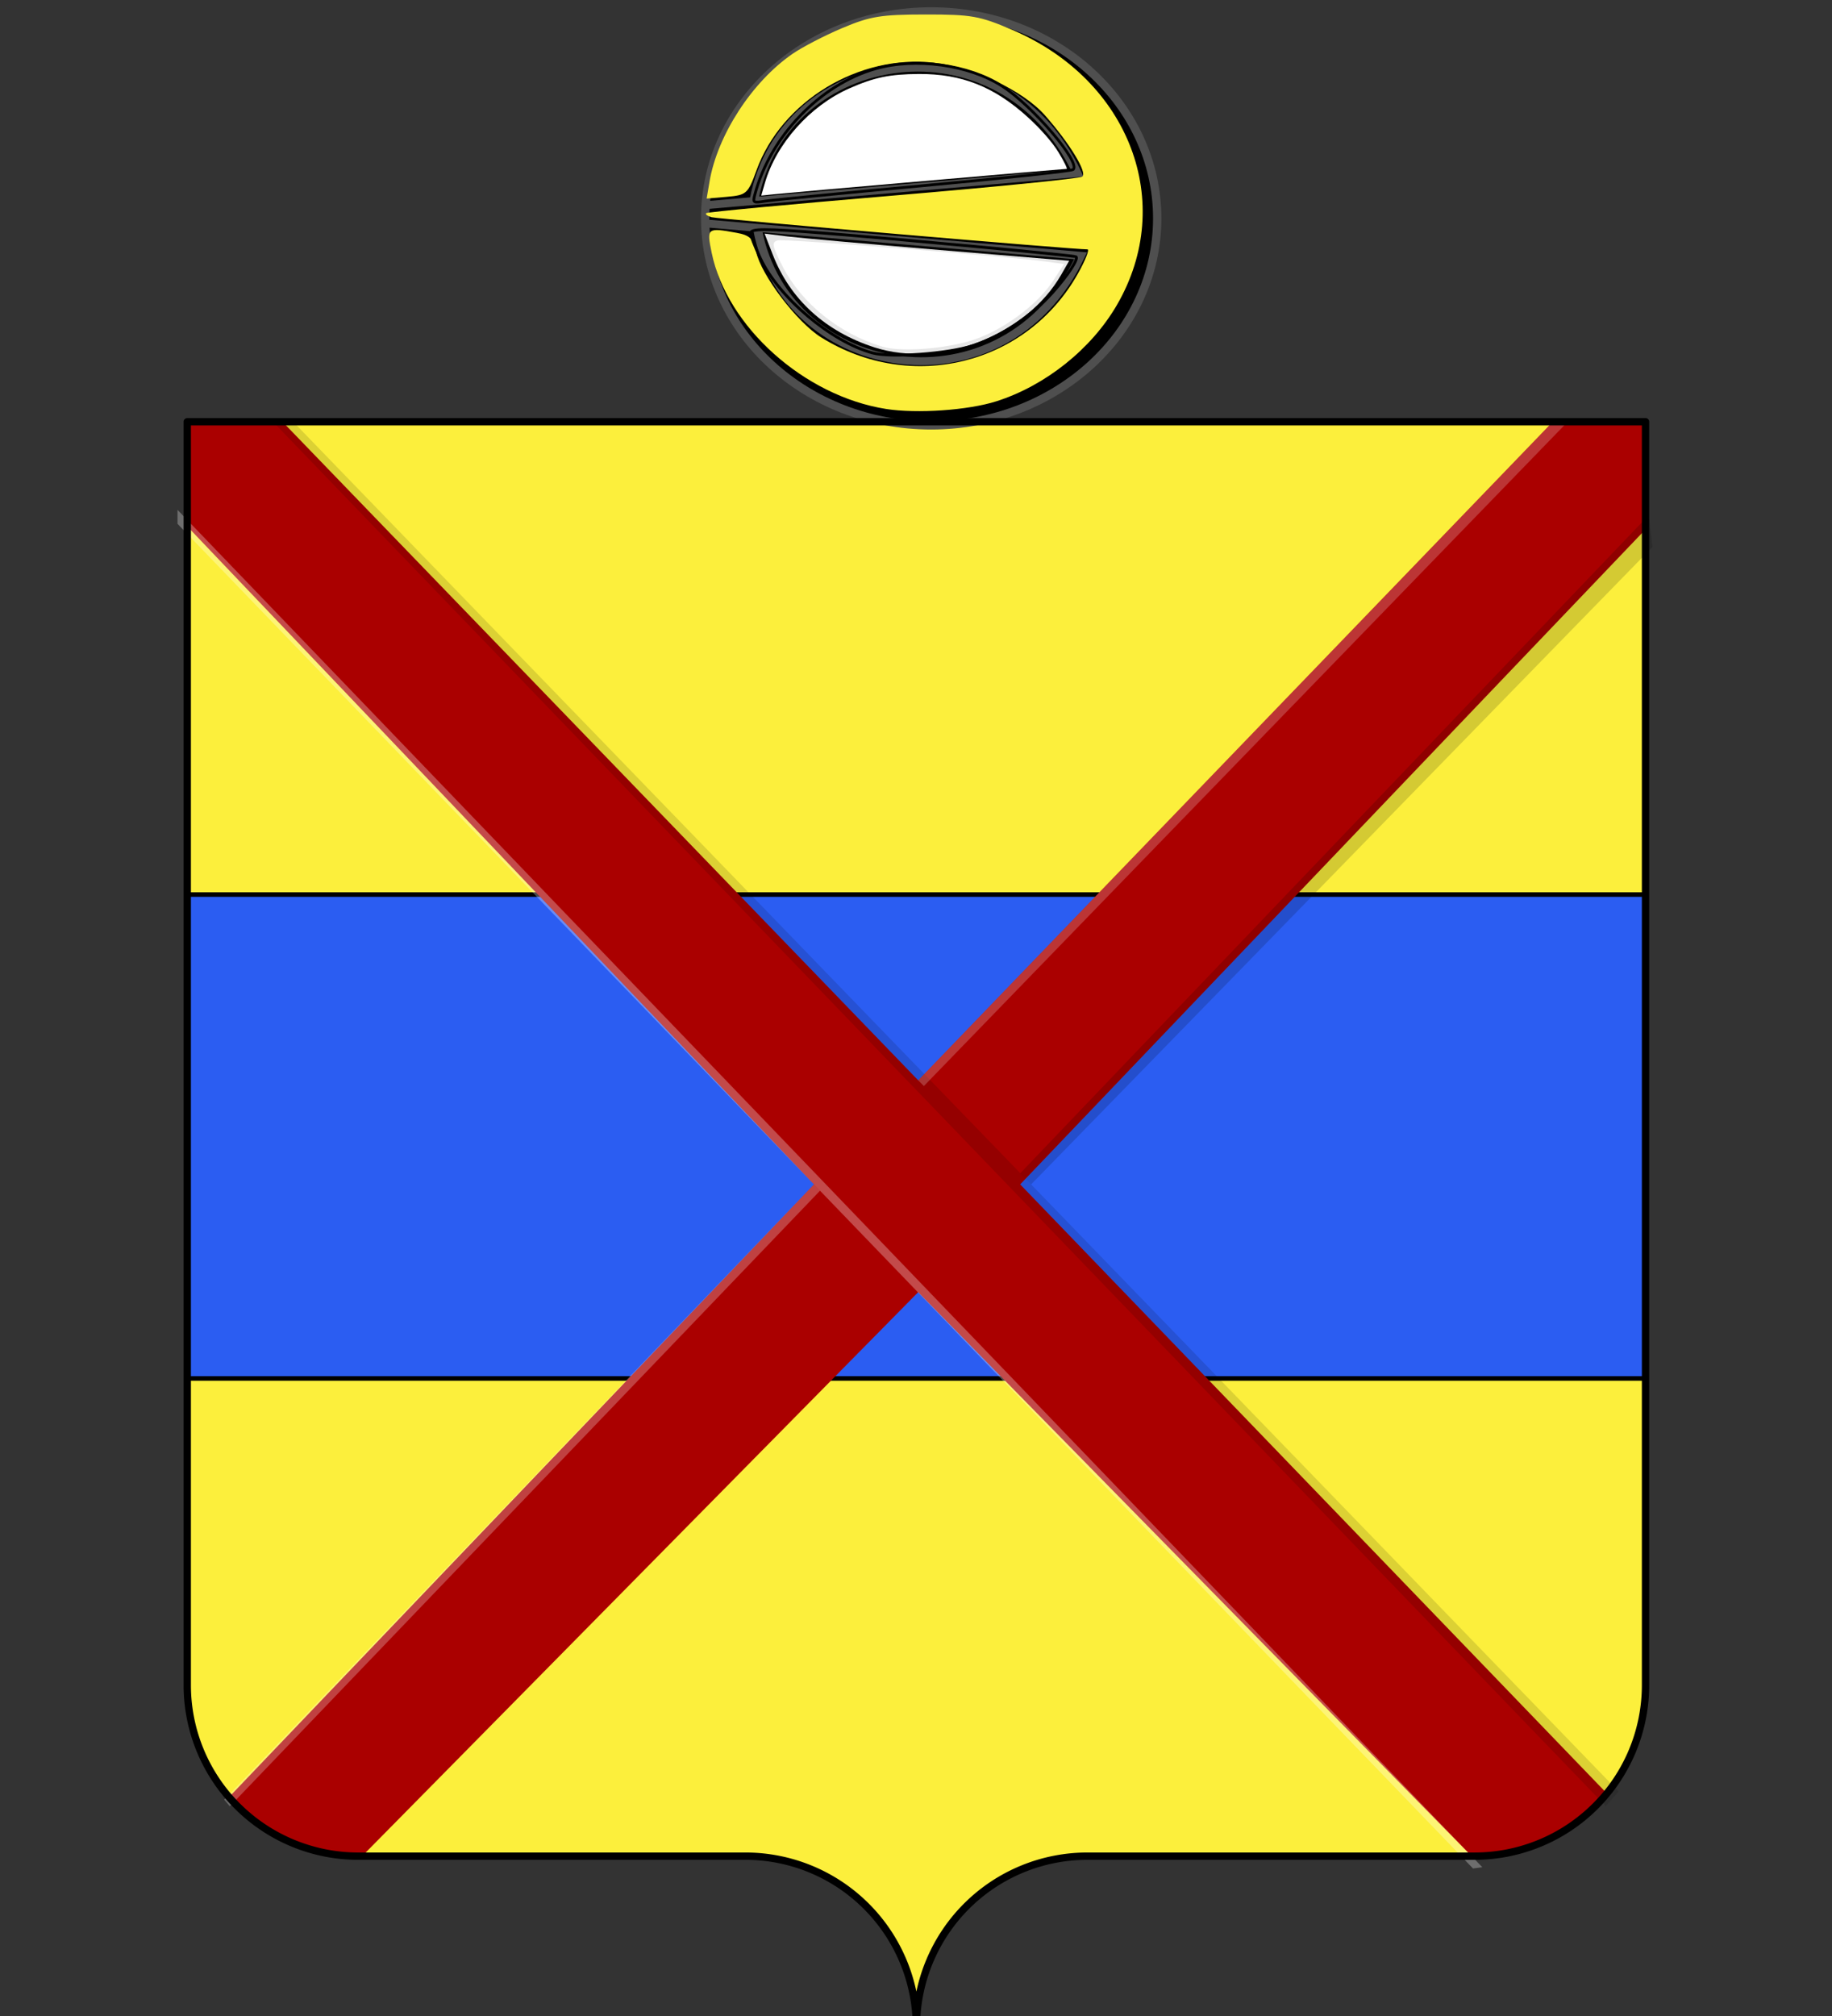 <?xml version="1.0" encoding="UTF-8" standalone="no"?>
<svg
   xmlns:dc="http://purl.org/dc/elements/1.1/"
   xmlns:cc="http://creativecommons.org/ns#"
   xmlns:rdf="http://www.w3.org/1999/02/22-rdf-syntax-ns#"
   xmlns:svg="http://www.w3.org/2000/svg"
   xmlns="http://www.w3.org/2000/svg"
   xmlns:xlink="http://www.w3.org/1999/xlink"
   xmlns:sodipodi="http://sodipodi.sourceforge.net/DTD/sodipodi-0.dtd"
   xmlns:inkscape="http://www.inkscape.org/namespaces/inkscape"
   width="600"
   height="660"
   viewBox="-300 -295 600 660"
   id="svg3055"
   version="1.1"
   inkscape:version="0.48.4 r9939"
   sodipodi:docname="Blason_Londerzeel.svg">
  <rect x="-300" y="-295" width="600" height="660" fill="#333333" stroke="none"/>
  <sodipodi:namedview
     pagecolor="#ffffff"
     bordercolor="#666666"
     borderopacity="1"
     objecttolerance="10"
     gridtolerance="10"
     guidetolerance="10"
     inkscape:pageopacity="0"
     inkscape:pageshadow="2"
     inkscape:window-width="1680"
     inkscape:window-height="988"
     id="namedview3080"
     showgrid="false"
     inkscape:zoom="1.4303031"
     inkscape:cx="563.34148"
     inkscape:cy="399.57757"
     inkscape:window-x="-8"
     inkscape:window-y="-8"
     inkscape:window-maximized="1"
     inkscape:current-layer="layer4">
    <inkscape:grid
       type="xygrid"
       id="grid23426" />
  </sodipodi:namedview>
  <defs
     id="defs3057">
    <radialGradient
       id="Gradient1"
       gradientUnits="userSpaceOnUse"
       cy="-80"
       cx="-75"
       r="405">
      <stop
         stop-color="#fff"
         stop-opacity=".31"
         offset="0"
         id="stop3060" />
      <stop
         stop-color="#fff"
         stop-opacity=".25"
         offset=".19"
         id="stop3062" />
      <stop
         stop-color="#6b6b6b"
         stop-opacity=".125"
         offset=".6"
         id="stop3064" />
      <stop
         stop-opacity=".125"
         offset="1"
         id="stop3066" />
    </radialGradient>
    <clipPath
       id="shield_cut">
      <path
         id="shield"
         d="M-298.5,-293.5 h597 v517 a70,70 0 0,1 -70,70 h-158.5 a70,70 0 0,0 -70,70 70,70 0 0,0 -70,-70 h-158.5 a70,70 0 0,1 -70,-70z"
         style="stroke-linecap:round;stroke-linejoin:round" />
    </clipPath>
  </defs>
  <g
     id="layer4"
     inkscape:label="Fond écu"
     inkscape:groupmode="layer">
    <use
       xlink:href="#shield"
       id="use3071"
       style="fill:#fcef3c"
       x="0"
       y="0"
       width="600"
       height="660"
       transform="matrix(0.8,0,0,0.8,0.13,77.874)" />
    <g
       id="g3797"
       transform="matrix(1.775,0,0,1.603,-1438.965,-162.365)">
      <path
         transform="matrix(0.998,0,0,1.1,4273.697,3355.515)"
         d="m -3425.357,-3085.141 c 0,21.225 -18.708,38.431 -41.786,38.431 -23.078,0 -41.786,-17.206 -41.786,-38.431 0,-21.225 18.708,-38.431 41.786,-38.431 23.078,0 41.786,17.206 41.786,38.431 z"
         sodipodi:ry="38.430916"
         sodipodi:rx="41.785713"
         sodipodi:cy="-3085.1406"
         sodipodi:cx="-3467.1428"
         id="path22387-5"
         style="fill:#000000;fill-opacity:1;stroke:#4f4f4f;stroke-width:1.537;stroke-linejoin:miter;stroke-miterlimit:4;stroke-opacity:1;stroke-dasharray:none"
         sodipodi:type="arc" />
      <path
         sodipodi:nodetypes="ccc"
         inkscape:connector-curvature="0"
         id="path22389-1"
         d="m 771.74,-40.823 68.69,-6.566 c -14.016,-32.895 -54.215,-25.684 -59.599,5.303"
         style="fill:none;stroke:#4f4f4f;stroke-width:1.611;stroke-linecap:butt;stroke-linejoin:miter;stroke-miterlimit:4;stroke-opacity:1;stroke-dasharray:none" />
      <path
         sodipodi:nodetypes="ccc"
         inkscape:connector-curvature="0"
         id="path22389-5-2"
         d="m 772.372,-37.069 68.69,6.566 c -14.016,32.895 -54.215,25.684 -59.599,-5.303"
         style="fill:none;stroke:#4f4f4f;stroke-width:1.611;stroke-linecap:butt;stroke-linejoin:miter;stroke-miterlimit:4;stroke-opacity:1;stroke-dasharray:none" />
      <path
         transform="translate(-300,-295)"
         inkscape:connector-curvature="0"
         id="path3785"
         d="m 1102.996,283.195 c -9.03,-3.23 -15.518,-9.78 -18.734,-18.91 l -1.519,-4.314 4.198,0.57 c 2.309,0.313 14.955,1.56 28.104,2.771 l 23.906,2.201 -1.468,2.838 c -6.395,12.367 -22.289,19.208 -34.487,14.845 z"
         style="fill:#e6e6e6;fill-opacity:1" />
      <path
         transform="translate(-300,-295)"
         inkscape:connector-curvature="0"
         id="path3789"
         d="m 1105.13,295.774 c -15.059,-2.632 -29.339,-16.792 -32.143,-31.872 -0.95,-5.111 -0.865,-5.188 4.59,-4.097 2.425,0.485 3.116,1.22 3.607,3.837 0.89,4.743 7.531,14.437 12.004,17.523 16.619,11.463 37.931,5.603 47.37,-13.025 1.388,-2.739 2.182,-4.967 1.765,-4.953 -1.973,0.069 -68.165,-6.201 -69.371,-6.571 -0.758,-0.233 -1.195,-0.606 -0.972,-0.829 0.223,-0.223 15.748,-1.836 34.501,-3.585 18.752,-1.748 34.452,-3.492 34.889,-3.875 0.951,-0.833 -2.35,-6.823 -6.904,-12.53 -4.021,-5.04 -13.144,-9.817 -20.502,-10.736 -13.833,-1.728 -28.087,7.848 -32.708,21.975 -1.566,4.786 -1.855,5.075 -5.427,5.416 l -3.773,0.36 0.534,-3.477 c 1.462,-9.512 7.855,-20.392 15.333,-26.097 1.814,-1.383 5.948,-3.752 9.188,-5.263 5.134,-2.395 7.097,-2.75 15.284,-2.758 8.533,-0.009 10.006,0.28 16.091,3.162 21.62,10.241 30.217,35.284 19.276,56.153 -4.721,9.005 -13.174,16.48 -22.259,19.686 -5.205,1.836 -14.649,2.558 -20.374,1.558 z"
         style="fill:#fcef3c;fill-opacity:1" />
      <path
         transform="translate(-300,-295)"
         inkscape:connector-curvature="0"
         id="path3793"
         d="m 1104.48,283.059 c -7.875,-2.582 -14.891,-8.821 -18.395,-16.358 -1.985,-4.269 -2.107,-5.074 -0.816,-5.354 1.459,-0.316 43.054,3.338 49.567,4.355 l 3.16,0.493 -2.001,3.391 c -2.667,4.52 -8.171,9.24 -13.549,11.619 -4.864,2.152 -14.138,3.108 -17.966,1.853 l 0,0 z"
         style="fill:#ffffff;fill-opacity:1" />
      <path
         transform="translate(-300,-295)"
         inkscape:connector-curvature="0"
         id="path3795"
         d="m 1082.812,249.601 c 2.117,-8.036 8.322,-15.731 15.544,-19.277 4.606,-2.261 7.481,-2.923 12.854,-2.957 7.855,-0.05 13.863,2.574 20.022,8.744 2.432,2.436 4.655,5.247 5.773,7.299 1,1.835 1.667,3.338 1.483,3.339 -0.63,0.004 -51.746,4.904 -54.056,5.182 l -2.307,0.277 0.687,-2.607 0,0 z"
         style="fill:#ffffff;fill-opacity:1" />
    </g>
    <path
       style="fill:none;stroke:#000000;stroke-width:0.929;stroke-miterlimit:4;stroke-opacity:1;stroke-dasharray:none"
       d="m -14.216,-179.445 c -13.608,-3.658 -30.858,-18.253 -36.837,-31.169 -1.718,-3.712 -3.124,-7.317 -3.124,-8.011 0,-1.571 4.551,-1.583 23.916,-0.06 23.435,1.843 82.266,7.351 82.689,7.742 0.815,0.753 -2.645,6.032 -7.631,11.643 -6.915,7.78 -16.963,14.485 -26.179,17.468 -8.262,2.674 -26.761,4.019 -32.833,2.387 z"
       id="path3813"
       inkscape:connector-curvature="0" />
    <path
       style="fill:none;stroke:#000000;stroke-width:0.892;stroke-miterlimit:4;stroke-opacity:1;stroke-dasharray:none"
       d="m -52.782,-231.274 c 4.964,-18.989 21.304,-36.029 39.528,-41.22 13.091,-3.729 30.472,-1.354 41.414,5.658 10.092,6.467 26.179,25.394 23.26,27.367 -0.679,0.459 -22.713,2.819 -48.965,5.246 -26.252,2.426 -49.583,4.71 -51.848,5.076 -3.942,0.637 -4.087,0.545 -3.388,-2.128 z"
       id="path3815"
       inkscape:connector-curvature="0" />
  </g>
  <g
     id="layer3"
     inkscape:label="Meubles"
     inkscape:groupmode="layer">
    <rect
       style="fill:#2b5df2;fill-opacity:1;fill-rule:evenodd;stroke:#000000;stroke-width:1.487;stroke-miterlimit:4;stroke-opacity:1;stroke-dasharray:none"
       id="rect6336"
       width="478.233"
       height="158.419"
       x="-238.986"
       y="-2.135" />
  </g>
  <g
     id="layer2"
     inkscape:label="Reflet final"
     inkscape:groupmode="layer" />
  <g
     id="layer1"
     inkscape:label="Contour final"
     inkscape:groupmode="layer">
    <g
       id="g3161"
       transform="matrix(0.864,0,0,0.772,556.087,86.037)">
      <path
         sodipodi:nodetypes="ccccccccccccccc"
         inkscape:connector-curvature="0"
         id="path4152-1"
         d="m -883.684,-314.629 -35.75,1.025 0.457,44.281 L -682.302,8.692 -903.328,267.713 c 16.222,20.99 31.726,22.896 49.831,25.761 l 210.713,-239.073 210.283,239.749 c 19.84,-2.101 36.203,-8.266 50.82,-27.118 L -604.124,8.692 l 237.822,-278.701 -0.109,-45.258 -35.882,0.638 -240.491,279.196 z"
         style="fill:#aa0000;stroke:none" />
      <path
         inkscape:connector-curvature="0"
         id="path4154"
         d="m -887.293,-314.629 505.125,586.964 4.875,-6.188 -502.35,-580.777 z"
         style="fill:#000000;fill-opacity:0.127;stroke:none" />
      <path
         sodipodi:nodetypes="ccccc"
         inkscape:connector-curvature="0"
         id="path4156"
         d="m -923.543,-277.345 0,5.922 491.067,570.215 3.528,-0.533 z"
         style="fill:#ffffff;fill-opacity:0.292;stroke:none" />
      <path
         inkscape:connector-curvature="0"
         id="path4158"
         d="m -682.301,8.692 2.305,2.683 -223.733,261.055 -2.135,-2.835 z"
         style="fill:#ffffff;fill-opacity:0.255;stroke:none" />
      <path
         inkscape:connector-curvature="0"
         id="path4162"
         d="m -604.124,3.995 4.151,4.697 235.496,-270.281 -1.37,-13.538 z"
         style="fill:#000000;fill-opacity:0.16;stroke:none"
         sodipodi:nodetypes="ccccc" />
      <path
         sodipodi:nodetypes="ccccc"
         inkscape:connector-curvature="0"
         id="path4166"
         d="m -642.784,-35.433 2.147,2.424 243.998,-281.621 -5.619,0 z"
         style="fill:#ffffff;fill-opacity:0.208;stroke:none" />
    </g>
    <use
       xlink:href="#shield"
       style="fill:none;stroke:#000000;stroke-width:3.001;stroke-miterlimit:4;stroke-dasharray:none"
       id="use3078"
       x="0"
       y="0"
       width="600"
       height="660"
       transform="matrix(0.8,0,0,0.8,0.13,77.874)" />
  </g>
</svg>
